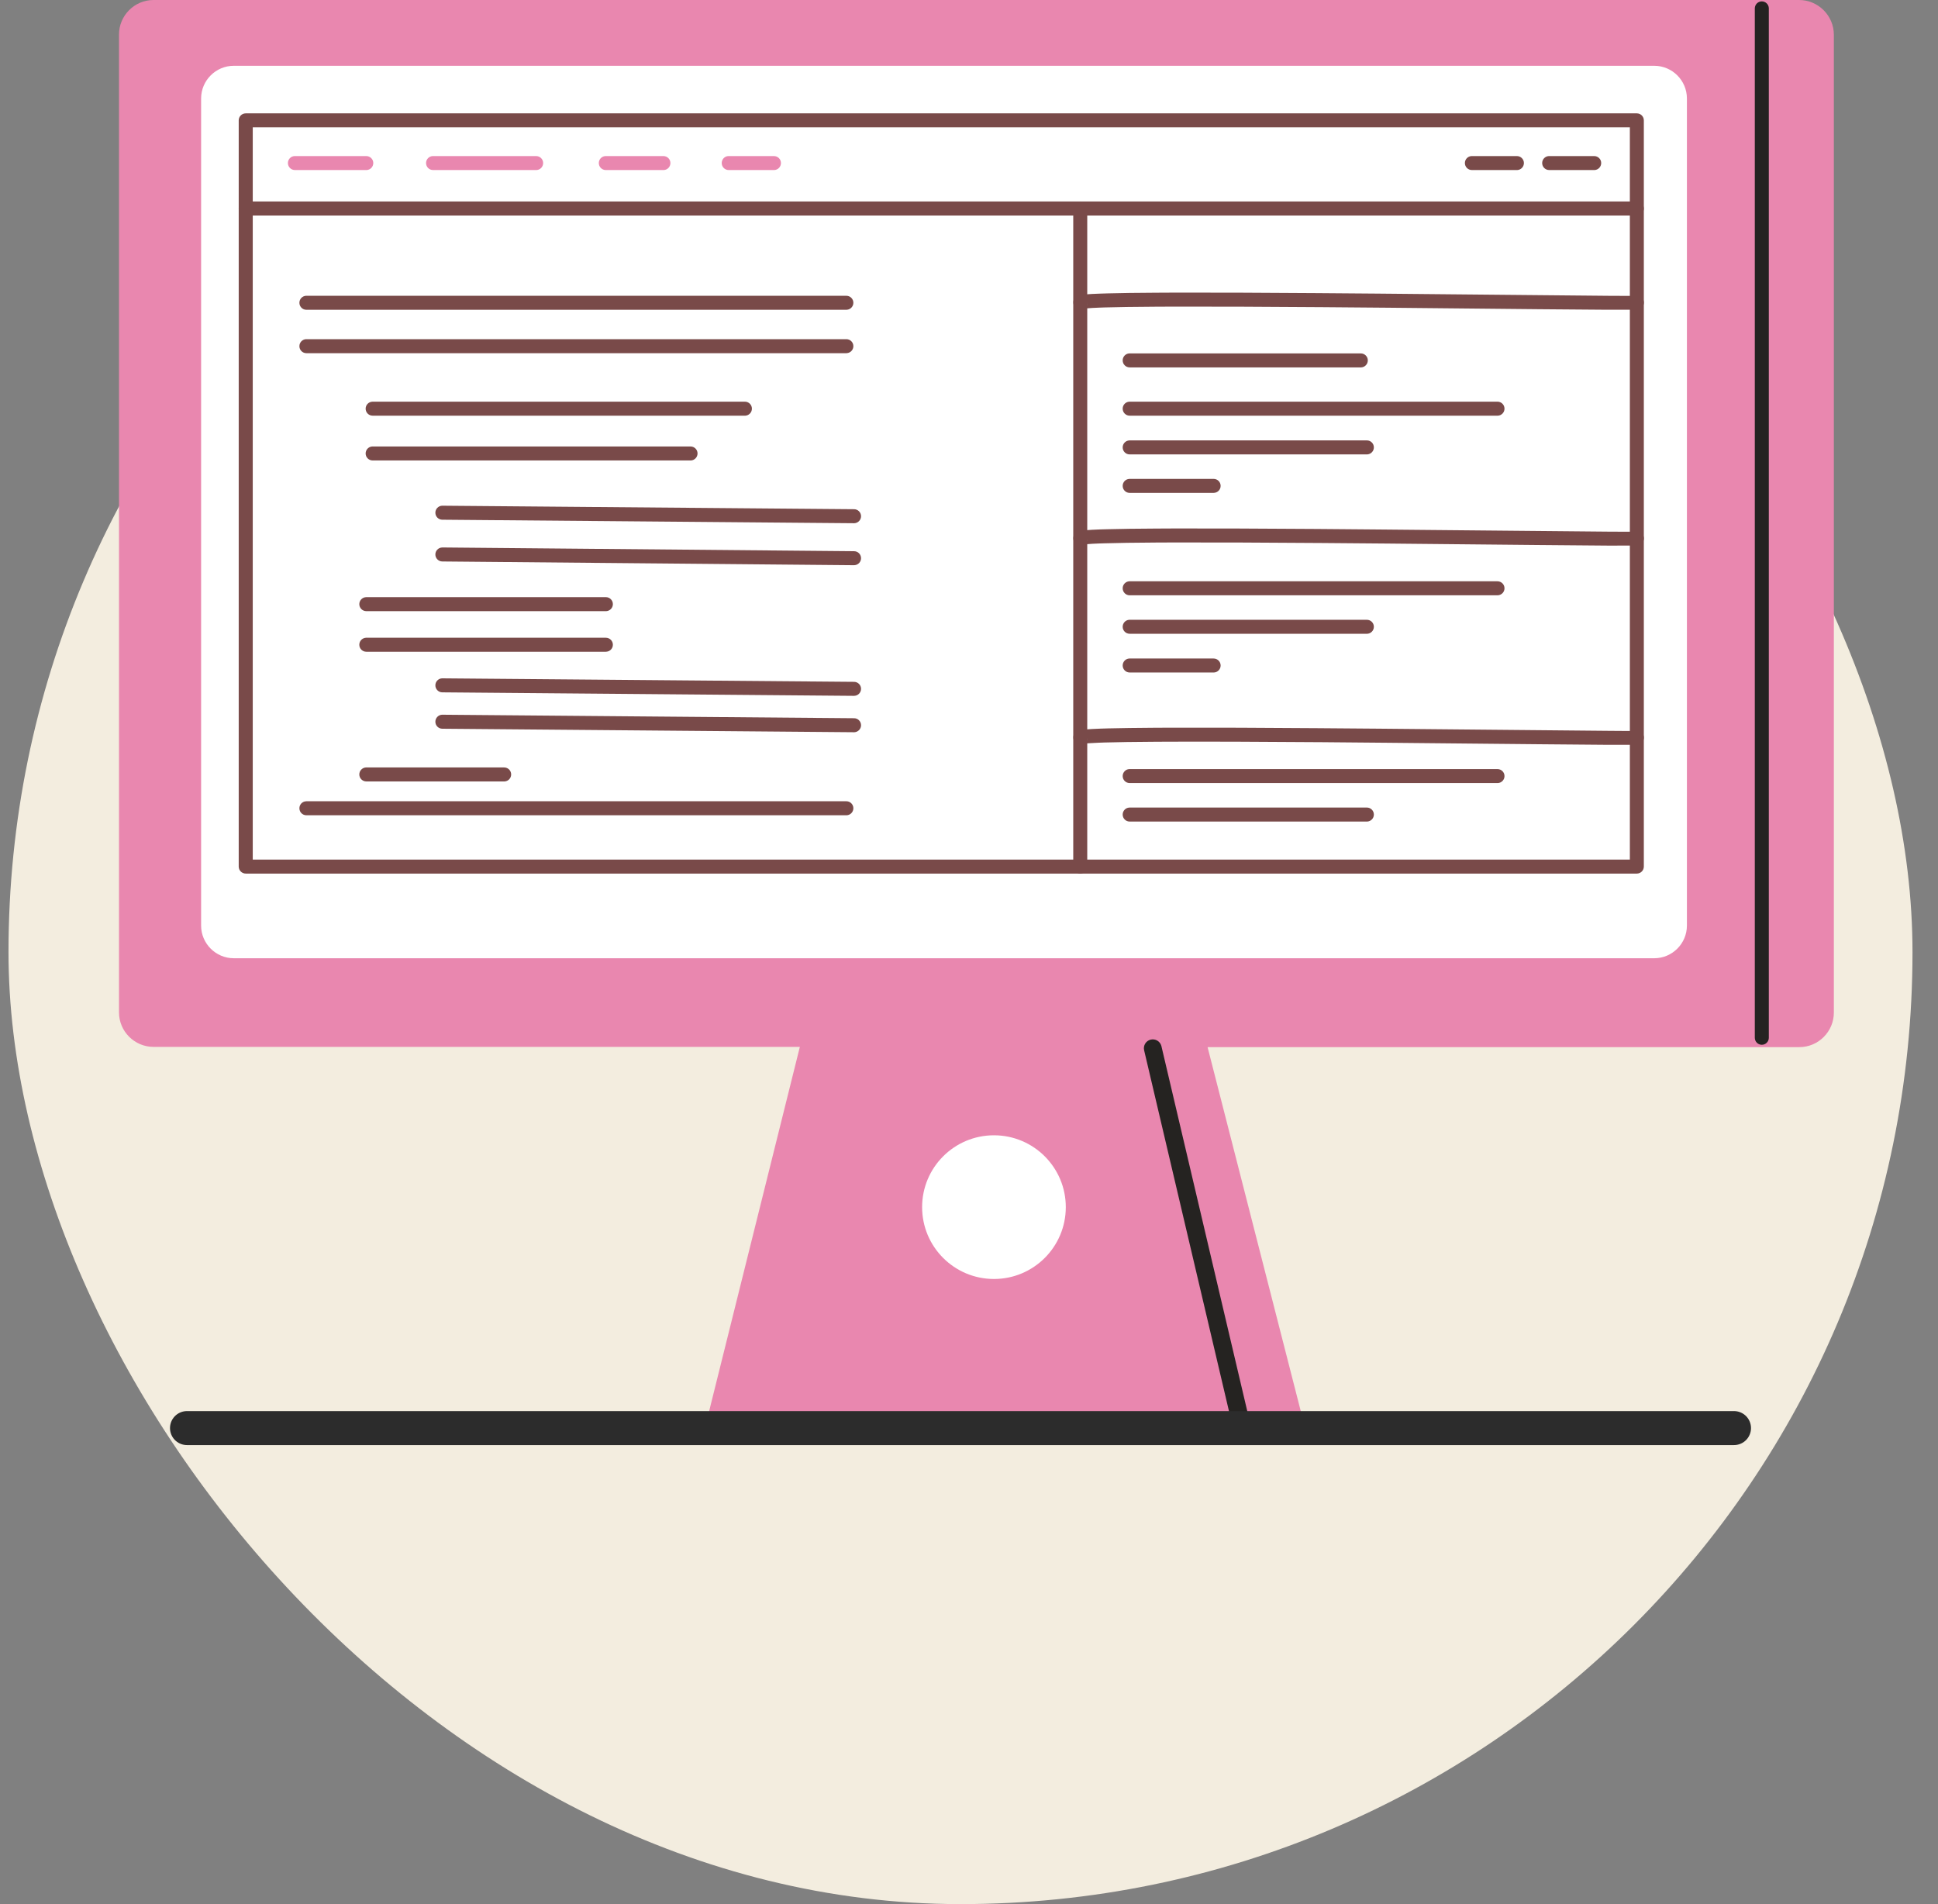 <svg width="57" height="56" viewBox="0 0 57 56" fill="none" xmlns="http://www.w3.org/2000/svg">
  <rect x="0" y="0" width="57" height="56" fill="#808080" stroke="none"/>
  <rect x="0.25" width="56" height="56" rx="28" fill="#F3EDDF"/>
  <path fill-rule="evenodd" clip-rule="evenodd" d="M52.915 0H4.515C3.953 0 3.5 0.46 3.5 1.015V29.774C3.5 30.336 3.96 30.789 4.515 30.789H23.525L20.733 41.999H38.385L35.517 30.796H52.922C53.484 30.796 53.937 30.336 53.937 29.781V1.022C53.937 0.46 53.477 0 52.915 0Z" fill="#E987AF"/>
  <path fill-rule="evenodd" clip-rule="evenodd" d="M29.234 37.615C30.401 37.615 31.347 36.669 31.347 35.502C31.347 34.335 30.401 33.389 29.234 33.389C28.067 33.389 27.121 34.335 27.121 35.502C27.121 36.669 28.067 37.615 29.234 37.615Z" fill="white"/>
  <path fill-rule="evenodd" clip-rule="evenodd" d="M33.845 30.575C33.982 30.543 34.118 30.624 34.157 30.757L34.16 30.77L36.726 41.678C36.759 41.819 36.672 41.96 36.531 41.993C36.395 42.025 36.258 41.944 36.22 41.812L36.216 41.798L33.651 30.89C33.617 30.749 33.705 30.608 33.845 30.575Z" fill="#252321"/>
  <path fill-rule="evenodd" clip-rule="evenodd" d="M48.655 28.182H6.875C6.347 28.182 5.915 27.75 5.915 27.222V2.895C5.915 2.367 6.347 1.935 6.875 1.935H48.655C49.183 1.935 49.615 2.367 49.615 2.895V27.222C49.615 27.75 49.183 28.182 48.655 28.182Z" fill="white"/>
  <path fill-rule="evenodd" clip-rule="evenodd" d="M51.818 0.041C51.928 0.041 52.017 0.127 52.024 0.235L52.024 0.247V30.522C52.024 30.635 51.932 30.727 51.818 30.727C51.709 30.727 51.619 30.642 51.613 30.534L51.612 30.522V0.247C51.612 0.133 51.704 0.041 51.818 0.041Z" fill="#252321"/>
  <path fill-rule="evenodd" clip-rule="evenodd" d="M31.772 5.927C31.882 5.927 31.971 6.013 31.978 6.121L31.978 6.133V25.486C31.978 25.6 31.886 25.692 31.772 25.692C31.663 25.692 31.573 25.606 31.567 25.498L31.566 25.486V6.133C31.566 6.019 31.659 5.927 31.772 5.927Z" fill="#794A49"/>
  <path fill-rule="evenodd" clip-rule="evenodd" d="M34.581 8.606C35.678 8.603 37.053 8.609 38.742 8.621L40.509 8.635L47.327 8.7C47.89 8.704 48.064 8.705 48.078 8.703L48.079 8.703C48.187 8.667 48.303 8.725 48.339 8.833C48.375 8.941 48.317 9.057 48.209 9.093L48.199 9.096C48.135 9.11 47.913 9.114 47.274 9.11L45.269 9.094L40.826 9.05L38.896 9.034C37.084 9.02 35.626 9.015 34.481 9.018L34.009 9.02C33.364 9.024 32.853 9.031 32.485 9.042L32.319 9.048C32.185 9.053 32.076 9.059 31.995 9.066L31.942 9.07C31.922 9.072 31.904 9.074 31.889 9.076L31.874 9.078L31.866 9.083C31.842 9.094 31.815 9.102 31.787 9.103L31.775 9.104C31.662 9.104 31.569 9.011 31.569 8.898C31.569 8.78 31.63 8.73 31.709 8.697C31.732 8.688 31.756 8.682 31.783 8.676C31.818 8.67 31.863 8.664 31.92 8.659L31.942 8.657C32.045 8.648 32.187 8.641 32.367 8.635L32.598 8.628C32.957 8.618 33.428 8.612 34.006 8.609L34.581 8.606ZM31.978 8.91C31.975 8.97 31.945 9.023 31.901 9.059L31.9 9.06L31.904 9.057C31.945 9.031 31.975 8.989 31.978 8.913L31.978 8.902L31.978 8.91Z" fill="#794A49"/>
  <path fill-rule="evenodd" clip-rule="evenodd" d="M34.581 15.542C35.678 15.54 37.053 15.545 38.742 15.557L40.509 15.572L47.327 15.636C47.89 15.64 48.064 15.641 48.078 15.639L48.079 15.639C48.187 15.603 48.303 15.661 48.339 15.769C48.375 15.877 48.317 15.993 48.209 16.029L48.199 16.032C48.135 16.046 47.913 16.05 47.274 16.046L45.269 16.029L40.826 15.986L38.896 15.97C37.084 15.956 35.626 15.951 34.481 15.954L34.009 15.956C33.364 15.96 32.853 15.967 32.485 15.979L32.319 15.984C32.185 15.989 32.076 15.995 31.995 16.002L31.942 16.006C31.922 16.008 31.904 16.01 31.889 16.012L31.874 16.014L31.866 16.019C31.842 16.03 31.815 16.038 31.787 16.039L31.775 16.04C31.662 16.04 31.569 15.947 31.569 15.834C31.569 15.716 31.63 15.666 31.709 15.633C31.732 15.624 31.756 15.618 31.783 15.612C31.818 15.606 31.863 15.6 31.92 15.595L31.942 15.593C32.045 15.584 32.187 15.577 32.367 15.57L32.598 15.564C32.957 15.554 33.428 15.548 34.006 15.545L34.581 15.542ZM31.978 15.846C31.975 15.906 31.945 15.959 31.901 15.994L31.9 15.996L31.904 15.993C31.945 15.967 31.975 15.925 31.978 15.848L31.978 15.838L31.978 15.846Z" fill="#794A49"/>
  <path fill-rule="evenodd" clip-rule="evenodd" d="M34.581 21.401C35.678 21.398 37.053 21.403 38.742 21.416L40.509 21.43L47.327 21.494C47.89 21.499 48.064 21.499 48.078 21.497L48.079 21.497C48.187 21.461 48.303 21.52 48.339 21.627C48.375 21.735 48.317 21.852 48.209 21.888L48.199 21.89C48.135 21.905 47.913 21.908 47.274 21.905L45.269 21.888L40.826 21.845L38.896 21.828C37.084 21.815 35.626 21.809 34.481 21.813L34.009 21.815C33.364 21.819 32.853 21.826 32.485 21.837L32.319 21.843C32.185 21.848 32.076 21.854 31.995 21.86L31.942 21.865C31.922 21.867 31.904 21.869 31.889 21.871L31.874 21.873L31.866 21.877C31.842 21.889 31.815 21.896 31.787 21.898L31.775 21.898C31.662 21.898 31.569 21.806 31.569 21.692C31.569 21.575 31.63 21.524 31.709 21.492C31.732 21.483 31.756 21.476 31.783 21.471C31.818 21.464 31.863 21.459 31.92 21.453L31.942 21.452C32.045 21.443 32.187 21.436 32.367 21.429L32.598 21.422C32.957 21.413 33.428 21.407 34.006 21.403L34.581 21.401ZM31.978 21.704C31.975 21.765 31.945 21.818 31.901 21.853L31.9 21.854L31.904 21.852C31.945 21.825 31.975 21.783 31.978 21.707L31.978 21.697L31.978 21.704Z" fill="#794A49"/>
  <path fill-rule="evenodd" clip-rule="evenodd" d="M40.024 10.394C40.138 10.394 40.23 10.486 40.23 10.599C40.23 10.709 40.144 10.799 40.036 10.805L40.024 10.805H33.225C33.112 10.805 33.02 10.713 33.02 10.599C33.02 10.49 33.105 10.4 33.213 10.394L33.225 10.394H40.024Z" fill="#794A49"/>
  <path fill-rule="evenodd" clip-rule="evenodd" d="M44.044 11.813C44.158 11.813 44.25 11.906 44.25 12.019C44.25 12.129 44.164 12.219 44.056 12.225L44.044 12.225H33.225C33.112 12.225 33.02 12.133 33.02 12.019C33.02 11.91 33.105 11.82 33.213 11.814L33.225 11.813H44.044Z" fill="#794A49"/>
  <path fill-rule="evenodd" clip-rule="evenodd" d="M40.202 12.952C40.316 12.952 40.408 13.044 40.408 13.158C40.408 13.268 40.322 13.357 40.214 13.364L40.202 13.364H33.225C33.112 13.364 33.02 13.272 33.02 13.158C33.02 13.049 33.105 12.959 33.213 12.953L33.225 12.952H40.202Z" fill="#794A49"/>
  <path fill-rule="evenodd" clip-rule="evenodd" d="M35.695 14.084C35.809 14.084 35.901 14.176 35.901 14.29C35.901 14.4 35.815 14.489 35.707 14.495L35.695 14.496H33.225C33.112 14.496 33.02 14.404 33.02 14.29C33.02 14.18 33.105 14.091 33.213 14.085L33.225 14.084H35.695Z" fill="#794A49"/>
  <path fill-rule="evenodd" clip-rule="evenodd" d="M44.044 17.096C44.158 17.096 44.25 17.188 44.25 17.302C44.25 17.411 44.164 17.501 44.056 17.507L44.044 17.508H33.225C33.112 17.508 33.02 17.415 33.02 17.302C33.02 17.192 33.105 17.103 33.213 17.096L33.225 17.096H44.044Z" fill="#794A49"/>
  <path fill-rule="evenodd" clip-rule="evenodd" d="M40.202 18.228C40.316 18.228 40.408 18.32 40.408 18.434C40.408 18.543 40.322 18.633 40.214 18.639L40.202 18.639H33.225C33.112 18.639 33.02 18.547 33.02 18.434C33.02 18.324 33.105 18.234 33.213 18.228L33.225 18.228H40.202Z" fill="#794A49"/>
  <path fill-rule="evenodd" clip-rule="evenodd" d="M35.695 19.367C35.809 19.367 35.901 19.459 35.901 19.573C35.901 19.682 35.815 19.772 35.707 19.778L35.695 19.778H33.225C33.112 19.778 33.02 19.686 33.02 19.573C33.02 19.463 33.105 19.373 33.213 19.367L33.225 19.367H35.695Z" fill="#794A49"/>
  <path fill-rule="evenodd" clip-rule="evenodd" d="M44.044 22.619C44.158 22.619 44.25 22.711 44.25 22.825C44.25 22.934 44.164 23.024 44.056 23.03L44.044 23.03H33.225C33.112 23.03 33.02 22.938 33.02 22.825C33.02 22.715 33.105 22.625 33.213 22.619L33.225 22.619H44.044Z" fill="#794A49"/>
  <path fill-rule="evenodd" clip-rule="evenodd" d="M40.202 23.75C40.316 23.75 40.408 23.843 40.408 23.956C40.408 24.066 40.322 24.155 40.214 24.162L40.202 24.162H33.225C33.112 24.162 33.02 24.07 33.02 23.956C33.02 23.847 33.105 23.757 33.213 23.751L33.225 23.75H40.202Z" fill="#794A49"/>
  <path fill-rule="evenodd" clip-rule="evenodd" d="M24.893 8.699C25.007 8.699 25.099 8.791 25.099 8.905C25.099 9.014 25.013 9.104 24.905 9.11L24.893 9.111H9.011C8.898 9.111 8.806 9.018 8.806 8.905C8.806 8.795 8.891 8.706 8.999 8.699L9.011 8.699H24.893Z" fill="#794A49"/>
  <path fill-rule="evenodd" clip-rule="evenodd" d="M24.893 9.975C25.007 9.975 25.099 10.067 25.099 10.181C25.099 10.29 25.013 10.38 24.905 10.386L24.893 10.387H9.011C8.898 10.387 8.806 10.295 8.806 10.181C8.806 10.071 8.891 9.982 8.999 9.975L9.011 9.975H24.893Z" fill="#794A49"/>
  <path fill-rule="evenodd" clip-rule="evenodd" d="M24.893 23.565C25.007 23.565 25.099 23.657 25.099 23.771C25.099 23.881 25.013 23.97 24.905 23.977L24.893 23.977H9.011C8.898 23.977 8.806 23.885 8.806 23.771C8.806 23.661 8.891 23.572 8.999 23.566L9.011 23.565H24.893Z" fill="#794A49"/>
  <path fill-rule="evenodd" clip-rule="evenodd" d="M21.909 11.813C22.023 11.813 22.115 11.906 22.115 12.019C22.115 12.129 22.029 12.219 21.921 12.225L21.909 12.225H10.96C10.846 12.225 10.754 12.133 10.754 12.019C10.754 11.91 10.84 11.82 10.948 11.814L10.96 11.813H21.909Z" fill="#794A49"/>
  <path fill-rule="evenodd" clip-rule="evenodd" d="M20.31 13.131C20.424 13.131 20.516 13.223 20.516 13.336C20.516 13.446 20.43 13.536 20.322 13.542L20.31 13.542H10.96C10.846 13.542 10.754 13.45 10.754 13.336C10.754 13.227 10.84 13.137 10.948 13.131L10.96 13.131H20.31Z" fill="#794A49"/>
  <path fill-rule="evenodd" clip-rule="evenodd" d="M13.012 14.873L25.121 14.976C25.234 14.977 25.326 15.07 25.325 15.184C25.324 15.293 25.237 15.382 25.129 15.388L25.117 15.388L13.009 15.285C12.895 15.284 12.804 15.191 12.805 15.077C12.806 14.968 12.892 14.879 13 14.873L13.012 14.873Z" fill="#794A49"/>
  <path fill-rule="evenodd" clip-rule="evenodd" d="M13.012 16.101L25.121 16.211C25.235 16.212 25.326 16.305 25.325 16.419C25.324 16.528 25.237 16.617 25.129 16.622L25.117 16.623L13.009 16.513C12.895 16.512 12.804 16.419 12.805 16.305C12.806 16.196 12.892 16.107 13 16.102L13.012 16.101Z" fill="#794A49"/>
  <path fill-rule="evenodd" clip-rule="evenodd" d="M13.012 19.95L25.121 20.053C25.234 20.054 25.326 20.147 25.325 20.26C25.324 20.37 25.237 20.459 25.129 20.464L25.117 20.465L13.009 20.362C12.895 20.361 12.804 20.268 12.805 20.154C12.806 20.044 12.892 19.956 13 19.95L13.012 19.95Z" fill="#794A49"/>
  <path fill-rule="evenodd" clip-rule="evenodd" d="M13.012 21.02L25.121 21.123C25.234 21.124 25.326 21.217 25.325 21.331C25.324 21.44 25.237 21.529 25.129 21.535L25.117 21.535L13.009 21.432C12.895 21.431 12.804 21.338 12.805 21.224C12.806 21.115 12.892 21.026 13 21.02L13.012 21.02Z" fill="#794A49"/>
  <path fill-rule="evenodd" clip-rule="evenodd" d="M17.82 17.562C17.933 17.562 18.026 17.654 18.026 17.768C18.026 17.878 17.94 17.967 17.832 17.974L17.82 17.974H10.774C10.661 17.974 10.568 17.882 10.568 17.768C10.568 17.659 10.654 17.569 10.762 17.563L10.774 17.562H17.82Z" fill="#794A49"/>
  <path fill-rule="evenodd" clip-rule="evenodd" d="M17.82 18.756C17.933 18.756 18.026 18.848 18.026 18.962C18.026 19.072 17.94 19.161 17.832 19.167L17.82 19.168H10.774C10.661 19.168 10.568 19.076 10.568 18.962C10.568 18.852 10.654 18.763 10.762 18.756L10.774 18.756H17.82Z" fill="#794A49"/>
  <path fill-rule="evenodd" clip-rule="evenodd" d="M14.829 22.571C14.942 22.571 15.034 22.663 15.034 22.776C15.034 22.886 14.949 22.976 14.841 22.982L14.829 22.982H10.774C10.661 22.982 10.568 22.89 10.568 22.776C10.568 22.667 10.654 22.577 10.762 22.571L10.774 22.571H14.829Z" fill="#794A49"/>
  <path fill-rule="evenodd" clip-rule="evenodd" d="M48.142 5.927H7.227C7.114 5.927 7.021 6.02 7.021 6.133V25.486C7.021 25.6 7.114 25.692 7.227 25.692H48.142C48.256 25.692 48.348 25.6 48.348 25.486V6.133C48.348 6.02 48.256 5.927 48.142 5.927ZM47.937 6.339V25.28H7.434V6.339H47.937Z" fill="#794A49"/>
  <path fill-rule="evenodd" clip-rule="evenodd" d="M10.773 4.59C10.886 4.59 10.979 4.682 10.979 4.795C10.979 4.905 10.893 4.995 10.785 5.001L10.773 5.001H8.674C8.56 5.001 8.468 4.909 8.468 4.795C8.468 4.686 8.553 4.596 8.661 4.59L8.674 4.59H10.773Z" fill="#E987AF"/>
  <path fill-rule="evenodd" clip-rule="evenodd" d="M19.513 4.59C19.626 4.59 19.718 4.682 19.718 4.795C19.718 4.905 19.633 4.995 19.525 5.001L19.513 5.001H17.818C17.704 5.001 17.612 4.909 17.612 4.795C17.612 4.686 17.698 4.596 17.806 4.59L17.818 4.59H19.513Z" fill="#E987AF"/>
  <path fill-rule="evenodd" clip-rule="evenodd" d="M22.763 4.59C22.877 4.59 22.969 4.682 22.969 4.795C22.969 4.905 22.883 4.995 22.775 5.001L22.763 5.001H21.432C21.319 5.001 21.227 4.909 21.227 4.795C21.227 4.686 21.312 4.596 21.42 4.59L21.432 4.59H22.763Z" fill="#E987AF"/>
  <path fill-rule="evenodd" clip-rule="evenodd" d="M46.888 4.59C47.002 4.59 47.094 4.682 47.094 4.795C47.094 4.905 47.008 4.995 46.9 5.001L46.888 5.001H45.564C45.45 5.001 45.358 4.909 45.358 4.795C45.358 4.686 45.444 4.596 45.552 4.59L45.564 4.59H46.888Z" fill="#794A49"/>
  <path fill-rule="evenodd" clip-rule="evenodd" d="M44.615 4.59C44.728 4.59 44.821 4.682 44.821 4.795C44.821 4.905 44.735 4.995 44.627 5.001L44.615 5.001H43.291C43.177 5.001 43.085 4.909 43.085 4.795C43.085 4.686 43.171 4.596 43.279 4.59L43.291 4.59H44.615Z" fill="#794A49"/>
  <path fill-rule="evenodd" clip-rule="evenodd" d="M15.769 4.59C15.883 4.59 15.975 4.682 15.975 4.795C15.975 4.905 15.889 4.995 15.781 5.001L15.769 5.001H12.737C12.623 5.001 12.531 4.909 12.531 4.795C12.531 4.686 12.617 4.596 12.725 4.59L12.737 4.59H15.769Z" fill="#E987AF"/>
  <path fill-rule="evenodd" clip-rule="evenodd" d="M48.142 3.334H7.227C7.114 3.334 7.021 3.426 7.021 3.54V6.133C7.021 6.247 7.114 6.339 7.227 6.339H48.142C48.256 6.339 48.348 6.247 48.348 6.133V3.54C48.348 3.426 48.256 3.334 48.142 3.334ZM47.937 3.746V5.927H7.434V3.746H47.937Z" fill="#794A49"/>
  <path d="M5.5 42H51" stroke="#2C2C2C" stroke-linecap="round"/>
</svg>
